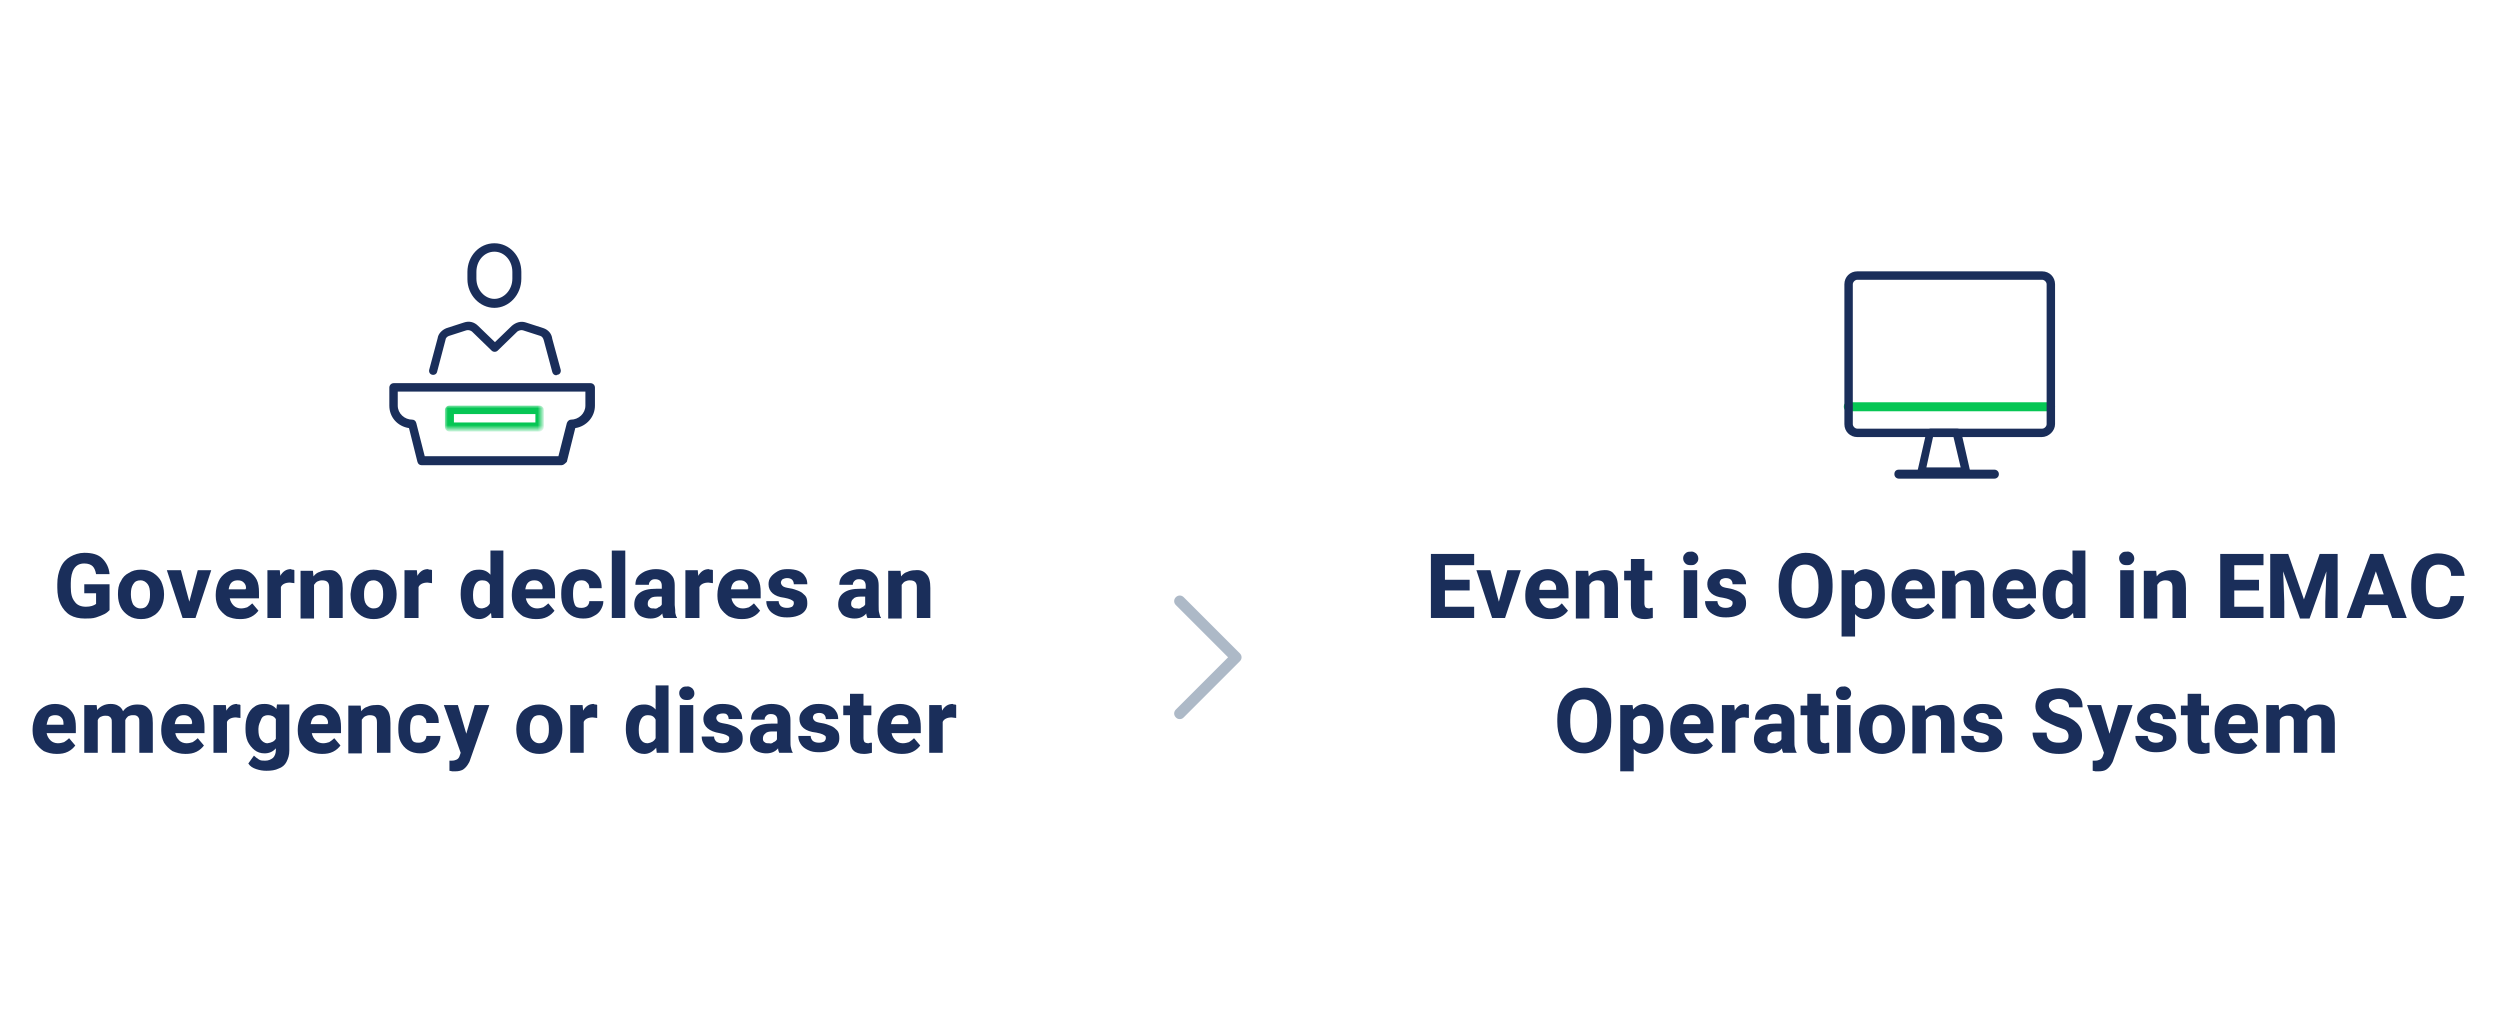 <?xml version="1.0" encoding="utf-8"?>
<!-- Generator: Adobe Illustrator 25.1.0, SVG Export Plug-In . SVG Version: 6.00 Build 0)  -->
<svg version="1.1" id="Layer_1" xmlns="http://www.w3.org/2000/svg" xmlns:xlink="http://www.w3.org/1999/xlink" x="0px" y="0px"
	 viewBox="0 0 445 184" style="enable-background:new 0 0 445 184;" xml:space="preserve">
<style type="text/css">
	.st0{fill:none;}
	.st1{fill:#1A2E5A;}
	.st2{filter:url(#Adobe_OpacityMaskFilter);}
	.st3{fill-rule:evenodd;clip-rule:evenodd;fill:#FFFFFF;}
	.st4{mask:url(#mask-2_3_);fill:#06C654;}
	.st5{enable-background:new    ;}
	.st6{fill:#ADB9C7;}
	.st7{fill:#06C654;}
</style>
<g id="Page-1">
	<g id="EMAC-Process" transform="translate(-1268, -2408)">
		<g id="Tab-2-Content" transform="translate(504, 2274)">
			<g id="Phase2_Diagram" transform="translate(764, 134)">
				<rect id="Rectangle" class="st0" width="445" height="184"/>
				<g id="Group-19" transform="translate(0, 44)">
					<g id="Group-9" transform="translate(70, 0)">
						<path class="st1" d="M29,22.8c-0.3,0-0.6-0.2-0.7-0.6l-1.5-5.6c-0.1-0.4-0.3-0.7-0.6-0.8l-3.1-1c-0.3-0.1-0.7,0-1,0.2
							l-3.5,3.4c-0.3,0.3-0.8,0.3-1.1,0L14,15c-0.3-0.2-0.6-0.3-1-0.2l-3.1,1c-0.3,0.1-0.6,0.4-0.6,0.7l-1.5,5.7
							c-0.1,0.4-0.5,0.6-0.9,0.5c-0.4-0.1-0.6-0.5-0.5-0.9l1.5-5.6c0.1-0.8,0.8-1.5,1.6-1.8l3.1-1c0.9-0.3,1.8-0.1,2.5,0.6l3,2.9
							l3-2.9c0.7-0.6,1.6-0.9,2.5-0.6l3.1,1c0.9,0.3,1.5,1,1.6,1.9l1.5,5.5c0.1,0.4-0.1,0.8-0.5,0.9C29.1,22.7,29.1,22.8,29,22.8z"
							/>
						<path class="st1" d="M18,10.8c-2.6,0-4.8-2.3-4.8-5.1V4.4c0-2.8,2.1-5.1,4.8-5.1s4.8,2.3,4.8,5.1v1.2
							C22.8,8.5,20.6,10.8,18,10.8z M18,0.8c-1.8,0-3.2,1.6-3.2,3.6v1.2c0,2,1.5,3.6,3.2,3.6s3.2-1.6,3.2-3.6V4.4
							C21.2,2.4,19.8,0.8,18,0.8z"/>
						<path class="st1" d="M30,38.8H5c-0.3,0-0.6-0.2-0.7-0.6l-1.5-6c-2-0.3-3.5-1.9-3.5-4V25c0-0.4,0.3-0.8,0.8-0.8h35
							c0.4,0,0.8,0.3,0.8,0.8v3.2c0,2-1.5,3.7-3.5,4l-1.5,6C30.6,38.5,30.3,38.8,30,38.8z M5.6,37.2h23.8l1.5-5.9
							c0.1-0.3,0.4-0.6,0.7-0.6c1.4,0,2.6-1.1,2.6-2.5v-2.5H0.8v2.5c0,1.4,1.2,2.5,2.6,2.5c0.3,0,0.6,0.2,0.7,0.6L5.6,37.2z"/>
						<g id="Clip-8">
						</g>
						<defs>
							<filter id="Adobe_OpacityMaskFilter" filterUnits="userSpaceOnUse" x="9.2" y="28.2" width="17.5" height="4.5">
								<feColorMatrix  type="matrix" values="1 0 0 0 0  0 1 0 0 0  0 0 1 0 0  0 0 0 1 0"/>
							</filter>
						</defs>
						<mask maskUnits="userSpaceOnUse" x="9.2" y="28.2" width="17.5" height="4.5" id="mask-2_3_">
							<g class="st2">
								<polygon id="path-1_3_" class="st3" points="0,39 36,39 36,0 0,0 								"/>
							</g>
						</mask>
						<path class="st4" d="M26,32.8H10c-0.4,0-0.8-0.3-0.8-0.8v-3c0-0.4,0.3-0.8,0.8-0.8h16c0.4,0,0.8,0.3,0.8,0.8v3
							C26.8,32.4,26.4,32.8,26,32.8z M10.8,31.2h14.5v-1.5H10.8V31.2z"/>
					</g>
					<g class="st5">
						<path class="st1" d="M18.6,65.3c-0.4,0.2-0.9,0.4-1.5,0.6s-1.3,0.2-2,0.2c-1,0-1.9-0.2-2.6-0.6c-0.7-0.4-1.3-1.1-1.7-1.9
							c-0.4-0.8-0.6-1.8-0.6-3V60c0-1.2,0.2-2.1,0.6-3s1-1.5,1.7-1.9c0.7-0.4,1.6-0.7,2.5-0.7c1.4,0,2.5,0.3,3.2,1s1.2,1.6,1.3,2.8
							h-2.4c-0.1-0.6-0.3-1.1-0.6-1.4s-0.8-0.5-1.5-0.5c-0.8,0-1.4,0.3-1.8,0.9c-0.4,0.6-0.6,1.5-0.6,2.6v0.7c0,1.2,0.2,2,0.7,2.6
							c0.4,0.6,1.1,0.9,2,0.9c0.8,0,1.4-0.2,1.8-0.5v-1.9H15V60h4.5v4.6C19.3,64.8,19,65.1,18.6,65.3z"/>
						<path class="st1" d="M21.5,59.5c0.3-0.7,0.8-1.2,1.4-1.5c0.6-0.4,1.3-0.6,2.2-0.6c0.8,0,1.6,0.2,2.2,0.6
							c0.6,0.4,1.1,0.9,1.4,1.5c0.3,0.7,0.5,1.4,0.5,2.2v0.2c0,0.8-0.2,1.6-0.5,2.2c-0.3,0.6-0.8,1.2-1.4,1.5
							c-0.6,0.4-1.3,0.6-2.2,0.6c-0.8,0-1.6-0.2-2.2-0.6c-0.6-0.4-1.1-0.9-1.4-1.5c-0.3-0.6-0.5-1.4-0.5-2.2v-0.2
							C21,60.9,21.1,60.1,21.5,59.5z M23.7,63.6c0.3,0.4,0.7,0.7,1.3,0.7c0.6,0,1-0.2,1.3-0.7s0.4-1,0.4-1.7v-0.2
							c0-0.7-0.1-1.3-0.4-1.7s-0.7-0.7-1.3-0.7c-0.6,0-1,0.2-1.3,0.7s-0.4,1-0.4,1.7v0.2C23.3,62.6,23.5,63.2,23.7,63.6z"/>
						<path class="st1" d="M37.6,57.5L34.8,66h-1.5h-0.8l-2.8-8.5h2.5l1.5,5.6l1.5-5.6H37.6z"/>
						<path class="st1" d="M46.2,62.5h-5.3c0.1,0.5,0.3,0.9,0.7,1.3c0.3,0.3,0.8,0.5,1.3,0.5c0.4,0,0.8-0.1,1.1-0.2
							c0.3-0.2,0.6-0.4,0.9-0.7l1.1,1.3c-0.3,0.4-0.7,0.8-1.3,1.1s-1.2,0.4-2,0.4c-0.9,0-1.6-0.2-2.3-0.5c-0.6-0.4-1.1-0.9-1.5-1.5
							c-0.3-0.6-0.5-1.3-0.5-2.1v-0.3c0-0.8,0.2-1.6,0.5-2.3c0.3-0.7,0.8-1.2,1.4-1.6c0.6-0.4,1.3-0.6,2.1-0.6c0.8,0,1.5,0.2,2,0.5
							s1,0.8,1.3,1.4c0.3,0.6,0.4,1.4,0.4,2.2V62.5z M43.8,60.8c0-0.5-0.1-0.8-0.4-1.1s-0.6-0.4-1.1-0.4c-0.4,0-0.8,0.1-1.1,0.4
							c-0.3,0.3-0.4,0.7-0.5,1.2h3V60.8z"/>
						<path class="st1" d="M52.1,57.4c0.1,0,0.2,0,0.3,0.1l0,2.3c-0.3,0-0.6-0.1-0.8-0.1c-0.8,0-1.4,0.3-1.6,0.8V66h-2.4v-8.5h2.2
							l0.1,1c0.2-0.4,0.5-0.7,0.8-0.9s0.7-0.3,1.1-0.3C51.9,57.4,52,57.4,52.1,57.4z"/>
						<path class="st1" d="M60.3,58.2c0.5,0.5,0.7,1.3,0.7,2.5V66h-2.4v-5.4c0-0.5-0.1-0.8-0.3-1c-0.2-0.2-0.5-0.3-1-0.3
							c-0.3,0-0.6,0.1-0.8,0.2s-0.4,0.3-0.6,0.6v6h-2.4v-8.5h2.2l0.1,1c0.3-0.4,0.7-0.7,1.1-0.8c0.4-0.2,0.9-0.3,1.4-0.3
							C59.2,57.4,59.8,57.6,60.3,58.2z"/>
						<path class="st1" d="M62.9,59.5c0.3-0.7,0.8-1.2,1.4-1.5c0.6-0.4,1.3-0.6,2.2-0.6c0.8,0,1.6,0.2,2.2,0.6
							c0.6,0.4,1.1,0.9,1.4,1.5c0.3,0.7,0.5,1.4,0.5,2.2v0.2c0,0.8-0.2,1.6-0.5,2.2c-0.3,0.6-0.8,1.2-1.4,1.5
							c-0.6,0.4-1.3,0.6-2.2,0.6c-0.8,0-1.6-0.2-2.2-0.6c-0.6-0.4-1.1-0.9-1.4-1.5c-0.3-0.6-0.5-1.4-0.5-2.2v-0.2
							C62.5,60.9,62.6,60.1,62.9,59.5z M65.2,63.6c0.3,0.4,0.7,0.7,1.3,0.7c0.6,0,1-0.2,1.3-0.7s0.4-1,0.4-1.7v-0.2
							c0-0.7-0.1-1.3-0.4-1.7s-0.7-0.7-1.3-0.7c-0.6,0-1,0.2-1.3,0.7s-0.4,1-0.4,1.7v0.2C64.8,62.6,64.9,63.2,65.2,63.6z"/>
						<path class="st1" d="M76.6,57.4c0.1,0,0.2,0,0.3,0.1l0,2.3c-0.3,0-0.6-0.1-0.8-0.1c-0.8,0-1.4,0.3-1.6,0.8V66H72v-8.5h2.2
							l0.1,1c0.2-0.4,0.5-0.7,0.8-0.9s0.7-0.3,1.1-0.3C76.3,57.4,76.4,57.4,76.6,57.4z"/>
						<path class="st1" d="M89.6,54v12h-2.1l-0.1-0.9c-0.6,0.7-1.3,1.1-2.1,1.1c-0.7,0-1.3-0.2-1.8-0.6c-0.5-0.4-0.9-0.9-1.1-1.5
							s-0.4-1.4-0.4-2.2v-0.2c0-0.9,0.1-1.6,0.4-2.3s0.6-1.2,1.1-1.5c0.5-0.4,1.1-0.5,1.8-0.5c0.8,0,1.5,0.3,2,0.9V54H89.6z
							 M87.2,63.4v-3.3c-0.3-0.6-0.7-0.8-1.4-0.8c-0.5,0-0.9,0.2-1.2,0.7c-0.2,0.4-0.4,1-0.4,1.8v0.2c0,0.7,0.1,1.3,0.4,1.7
							s0.6,0.6,1.2,0.6C86.4,64.2,86.9,64,87.2,63.4z"/>
						<path class="st1" d="M98.9,62.5h-5.3c0.1,0.5,0.3,0.9,0.7,1.3c0.3,0.3,0.8,0.5,1.3,0.5c0.4,0,0.8-0.1,1.1-0.2
							c0.3-0.2,0.6-0.4,0.9-0.7l1.1,1.3c-0.3,0.4-0.7,0.8-1.3,1.1s-1.2,0.4-2,0.4c-0.9,0-1.6-0.2-2.3-0.5c-0.6-0.4-1.1-0.9-1.5-1.5
							c-0.3-0.6-0.5-1.3-0.5-2.1v-0.3c0-0.8,0.2-1.6,0.5-2.3c0.3-0.7,0.8-1.2,1.4-1.6c0.6-0.4,1.3-0.6,2.1-0.6c0.8,0,1.5,0.2,2,0.5
							s1,0.8,1.3,1.4c0.3,0.6,0.4,1.4,0.4,2.2V62.5z M96.6,60.8c0-0.5-0.1-0.8-0.4-1.1s-0.6-0.4-1.1-0.4c-0.4,0-0.8,0.1-1.1,0.4
							c-0.3,0.3-0.4,0.7-0.5,1.2h3V60.8z"/>
						<path class="st1" d="M107.4,63c0,0.6-0.2,1.1-0.5,1.6s-0.7,0.8-1.3,1.1c-0.5,0.3-1.1,0.4-1.8,0.4c-0.8,0-1.6-0.2-2.2-0.6
							c-0.6-0.4-1-0.9-1.3-1.5c-0.3-0.6-0.4-1.4-0.4-2.2v-0.2c0-0.8,0.1-1.6,0.4-2.2c0.3-0.6,0.7-1.2,1.3-1.5s1.3-0.6,2.1-0.6
							c0.7,0,1.3,0.1,1.8,0.4c0.5,0.3,0.9,0.7,1.2,1.2s0.4,1.1,0.4,1.8h-2.2c0-0.4-0.1-0.8-0.4-1c-0.2-0.3-0.6-0.4-1-0.4
							c-0.6,0-1,0.2-1.2,0.6c-0.2,0.4-0.3,1-0.3,1.7v0.2c0,0.7,0.1,1.3,0.3,1.8s0.6,0.6,1.2,0.6c0.4,0,0.7-0.1,1-0.3
							c0.2-0.2,0.4-0.5,0.4-0.9H107.4z"/>
						<path class="st1" d="M108.9,66V54h2.4v12H108.9z"/>
						<path class="st1" d="M120.2,65.1c0.1,0.3,0.1,0.6,0.3,0.8V66h-2.4c-0.1-0.2-0.2-0.5-0.2-0.8c-0.5,0.6-1.2,0.9-2.1,0.9
							c-0.5,0-1-0.1-1.5-0.3s-0.8-0.5-1-0.9c-0.3-0.4-0.4-0.8-0.4-1.3c0-0.9,0.3-1.6,1-2.1c0.7-0.5,1.6-0.7,2.9-0.7h1v-0.5
							c0-0.4-0.1-0.7-0.3-0.9c-0.2-0.2-0.5-0.3-0.9-0.3c-0.4,0-0.6,0.1-0.8,0.3c-0.2,0.2-0.3,0.4-0.3,0.7h-2.4c0-0.5,0.1-1,0.4-1.4
							c0.3-0.4,0.7-0.7,1.3-1c0.5-0.2,1.2-0.4,1.9-0.4c0.7,0,1.3,0.1,1.8,0.3s0.9,0.6,1.2,1c0.3,0.4,0.4,1,0.4,1.6v3.5
							C120.2,64.4,120.2,64.8,120.2,65.1z M117.2,64.1c0.3-0.1,0.5-0.3,0.6-0.5v-1.4h-0.9c-0.5,0-1,0.1-1.2,0.4
							c-0.3,0.2-0.4,0.5-0.4,0.9c0,0.3,0.1,0.5,0.3,0.6c0.2,0.2,0.4,0.2,0.8,0.2C116.7,64.4,117,64.3,117.2,64.1z"/>
						<path class="st1" d="M126.6,57.4c0.1,0,0.2,0,0.3,0.1l0,2.3c-0.3,0-0.6-0.1-0.8-0.1c-0.8,0-1.4,0.3-1.6,0.8V66H122v-8.5h2.2
							l0.1,1c0.2-0.4,0.5-0.7,0.8-0.9s0.7-0.3,1.1-0.3C126.3,57.4,126.4,57.4,126.6,57.4z"/>
						<path class="st1" d="M135.5,62.5h-5.3c0.1,0.5,0.3,0.9,0.7,1.3c0.3,0.3,0.8,0.5,1.3,0.5c0.4,0,0.8-0.1,1.1-0.2
							c0.3-0.2,0.6-0.4,0.9-0.7l1.1,1.3c-0.3,0.4-0.7,0.8-1.3,1.1s-1.2,0.4-2,0.4c-0.9,0-1.6-0.2-2.3-0.5c-0.6-0.4-1.1-0.9-1.5-1.5
							c-0.3-0.6-0.5-1.3-0.5-2.1v-0.3c0-0.8,0.2-1.6,0.5-2.3c0.3-0.7,0.8-1.2,1.4-1.6c0.6-0.4,1.3-0.6,2.1-0.6c0.8,0,1.5,0.2,2,0.5
							s1,0.8,1.3,1.4c0.3,0.6,0.4,1.4,0.4,2.2V62.5z M133.2,60.8c0-0.5-0.1-0.8-0.4-1.1s-0.6-0.4-1.1-0.4c-0.4,0-0.8,0.1-1.1,0.4
							c-0.3,0.3-0.4,0.7-0.5,1.2h3V60.8z"/>
						<path class="st1" d="M136.8,60c0-0.5,0.1-0.9,0.4-1.3s0.7-0.7,1.2-1s1.1-0.4,1.8-0.4c0.7,0,1.4,0.1,1.9,0.3
							c0.5,0.2,1,0.6,1.2,1c0.3,0.4,0.4,0.9,0.4,1.4h-2.4c0-0.3-0.1-0.6-0.3-0.8s-0.5-0.3-0.9-0.3c-0.3,0-0.6,0.1-0.8,0.2
							c-0.2,0.2-0.3,0.4-0.3,0.6c0,0.2,0.1,0.4,0.3,0.6c0.2,0.2,0.6,0.3,1.2,0.4c0.7,0.1,1.2,0.3,1.7,0.5c0.5,0.2,0.8,0.5,1.1,0.8
							s0.4,0.8,0.4,1.4c0,0.5-0.1,0.9-0.4,1.3c-0.3,0.4-0.7,0.7-1.3,0.9c-0.5,0.2-1.2,0.3-1.9,0.3c-0.8,0-1.4-0.1-2-0.4
							s-1-0.6-1.3-1.1s-0.4-0.9-0.4-1.4h2.2c0,0.4,0.2,0.7,0.4,0.9c0.3,0.2,0.6,0.3,1.1,0.3c0.4,0,0.7-0.1,0.9-0.2
							c0.2-0.2,0.3-0.4,0.3-0.6c0-0.2,0-0.3-0.1-0.4c-0.1-0.1-0.3-0.2-0.5-0.3c-0.2-0.1-0.6-0.2-1.1-0.3
							C137.8,62.2,136.8,61.3,136.8,60z"/>
						<path class="st1" d="M156.5,65.1c0.1,0.3,0.1,0.6,0.3,0.8V66h-2.4c-0.1-0.2-0.2-0.5-0.2-0.8c-0.5,0.6-1.2,0.9-2.1,0.9
							c-0.5,0-1-0.1-1.5-0.3s-0.8-0.5-1-0.9c-0.3-0.4-0.4-0.8-0.4-1.3c0-0.9,0.3-1.6,1-2.1c0.7-0.5,1.6-0.7,2.9-0.7h1v-0.5
							c0-0.4-0.1-0.7-0.3-0.9c-0.2-0.2-0.5-0.3-0.9-0.3c-0.4,0-0.6,0.1-0.8,0.3c-0.2,0.2-0.3,0.4-0.3,0.7h-2.4c0-0.5,0.1-1,0.4-1.4
							c0.3-0.4,0.7-0.7,1.3-1c0.5-0.2,1.2-0.4,1.9-0.4c0.7,0,1.3,0.1,1.8,0.3s0.9,0.6,1.2,1c0.3,0.4,0.4,1,0.4,1.6v3.5
							C156.4,64.4,156.4,64.8,156.5,65.1z M153.4,64.1c0.3-0.1,0.5-0.3,0.6-0.5v-1.4h-0.9c-0.5,0-1,0.1-1.2,0.4
							c-0.3,0.2-0.4,0.5-0.4,0.9c0,0.3,0.1,0.5,0.3,0.6c0.2,0.2,0.4,0.2,0.8,0.2C152.9,64.4,153.2,64.3,153.4,64.1z"/>
						<path class="st1" d="M164.9,58.2c0.5,0.5,0.7,1.3,0.7,2.5V66h-2.4v-5.4c0-0.5-0.1-0.8-0.3-1c-0.2-0.2-0.5-0.3-1-0.3
							c-0.3,0-0.6,0.1-0.8,0.2s-0.4,0.3-0.6,0.6v6h-2.4v-8.5h2.2l0.1,1c0.3-0.4,0.7-0.7,1.1-0.8c0.4-0.2,0.9-0.3,1.4-0.3
							C163.7,57.4,164.4,57.6,164.9,58.2z"/>
					</g>
					<g class="st5">
						<path class="st1" d="M13.6,86.5H8.3c0.1,0.5,0.3,0.9,0.7,1.3c0.3,0.3,0.8,0.5,1.3,0.5c0.4,0,0.8-0.1,1.1-0.2
							c0.3-0.2,0.6-0.4,0.9-0.7l1.1,1.3c-0.3,0.4-0.7,0.8-1.3,1.1s-1.2,0.4-2,0.4c-0.9,0-1.6-0.2-2.3-0.5c-0.6-0.4-1.1-0.9-1.5-1.5
							c-0.3-0.6-0.5-1.3-0.5-2.1v-0.3c0-0.8,0.2-1.6,0.5-2.3c0.3-0.7,0.8-1.2,1.4-1.6c0.6-0.4,1.3-0.6,2.1-0.6c0.8,0,1.5,0.2,2,0.5
							s1,0.8,1.3,1.4c0.3,0.6,0.4,1.4,0.4,2.2V86.5z M11.3,84.8c0-0.5-0.1-0.8-0.4-1.1s-0.6-0.4-1.1-0.4c-0.4,0-0.8,0.1-1.1,0.4
							C8.6,84,8.4,84.4,8.3,85h3V84.8z"/>
						<path class="st1" d="M26.5,82.2c0.5,0.5,0.7,1.3,0.7,2.5V90h-2.4v-5.4c0-0.4,0-0.6-0.1-0.8s-0.2-0.3-0.4-0.4
							c-0.2-0.1-0.4-0.1-0.7-0.1c-0.3,0-0.6,0.1-0.8,0.2c-0.2,0.2-0.4,0.4-0.5,0.7c0,0,0,0.1,0,0.2V90h-2.4v-5.3
							c0-0.4,0-0.6-0.1-0.8s-0.2-0.3-0.4-0.4c-0.2-0.1-0.4-0.1-0.7-0.1c-0.3,0-0.6,0.1-0.8,0.2c-0.2,0.1-0.4,0.3-0.5,0.6V90H15v-8.5
							h2.2l0.1,0.9c0.3-0.4,0.6-0.6,1-0.8c0.4-0.2,0.9-0.3,1.4-0.3c0.5,0,1,0.1,1.3,0.3c0.4,0.2,0.7,0.5,0.9,1
							c0.3-0.4,0.6-0.7,1.1-0.9c0.4-0.2,0.9-0.3,1.5-0.3C25.4,81.4,26,81.6,26.5,82.2z"/>
						<path class="st1" d="M36.5,86.5h-5.3c0.1,0.5,0.3,0.9,0.7,1.3c0.3,0.3,0.8,0.5,1.3,0.5c0.4,0,0.8-0.1,1.1-0.2
							c0.3-0.2,0.6-0.4,0.9-0.7l1.1,1.3c-0.3,0.4-0.7,0.8-1.3,1.1s-1.2,0.4-2,0.4c-0.9,0-1.6-0.2-2.3-0.5c-0.6-0.4-1.1-0.9-1.5-1.5
							c-0.3-0.6-0.5-1.3-0.5-2.1v-0.3c0-0.8,0.2-1.6,0.5-2.3c0.3-0.7,0.8-1.2,1.4-1.6c0.6-0.4,1.3-0.6,2.1-0.6c0.8,0,1.5,0.2,2,0.5
							s1,0.8,1.3,1.4c0.3,0.6,0.4,1.4,0.4,2.2V86.5z M34.2,84.8c0-0.5-0.1-0.8-0.4-1.1s-0.6-0.4-1.1-0.4c-0.4,0-0.8,0.1-1.1,0.4
							c-0.3,0.3-0.4,0.7-0.5,1.2h3V84.8z"/>
						<path class="st1" d="M42.5,81.4c0.1,0,0.2,0,0.3,0.1l0,2.3c-0.3,0-0.6-0.1-0.8-0.1c-0.8,0-1.4,0.3-1.6,0.8V90h-2.4v-8.5h2.2
							l0.1,1c0.2-0.4,0.5-0.7,0.8-0.9s0.7-0.3,1.1-0.3C42.2,81.4,42.3,81.4,42.5,81.4z"/>
						<path class="st1" d="M51.5,81.5v8.1c0,0.8-0.2,1.4-0.5,2s-0.8,1-1.4,1.2c-0.6,0.3-1.3,0.4-2.2,0.4c-0.6,0-1.2-0.1-1.8-0.3
							s-1.1-0.5-1.4-1l1-1.4c0.3,0.3,0.6,0.5,0.9,0.7s0.7,0.2,1.1,0.2c0.6,0,1-0.2,1.4-0.5c0.3-0.3,0.5-0.8,0.5-1.3v-0.4
							c-0.5,0.6-1.2,0.9-2,0.9c-0.7,0-1.3-0.2-1.8-0.6c-0.5-0.4-0.9-0.9-1.2-1.5c-0.3-0.7-0.4-1.4-0.4-2.2v-0.2
							c0-0.9,0.1-1.6,0.4-2.3c0.3-0.7,0.7-1.2,1.2-1.5c0.5-0.4,1.1-0.5,1.8-0.5c0.9,0,1.6,0.3,2.1,0.9l0.1-0.8H51.5z M49.1,87.5V84
							c-0.3-0.5-0.8-0.7-1.4-0.7c-0.5,0-1,0.2-1.2,0.7S46,85,46,85.7v0.2c0,0.7,0.1,1.3,0.4,1.7s0.7,0.7,1.2,0.7
							C48.3,88.2,48.8,88,49.1,87.5z"/>
						<path class="st1" d="M60.8,86.5h-5.3c0.1,0.5,0.3,0.9,0.7,1.3c0.3,0.3,0.8,0.5,1.3,0.5c0.4,0,0.8-0.1,1.1-0.2
							c0.3-0.2,0.6-0.4,0.9-0.7l1.1,1.3c-0.3,0.4-0.7,0.8-1.3,1.1s-1.2,0.4-2,0.4c-0.9,0-1.6-0.2-2.3-0.5c-0.6-0.4-1.1-0.9-1.5-1.5
							c-0.3-0.6-0.5-1.3-0.5-2.1v-0.3c0-0.8,0.2-1.6,0.5-2.3c0.3-0.7,0.8-1.2,1.4-1.6c0.6-0.4,1.3-0.6,2.1-0.6c0.8,0,1.5,0.2,2,0.5
							s1,0.8,1.3,1.4c0.3,0.6,0.4,1.4,0.4,2.2V86.5z M58.4,84.8c0-0.5-0.1-0.8-0.4-1.1s-0.6-0.4-1.1-0.4c-0.4,0-0.8,0.1-1.1,0.4
							c-0.3,0.3-0.4,0.7-0.5,1.2h3V84.8z"/>
						<path class="st1" d="M68.8,82.2c0.5,0.5,0.7,1.3,0.7,2.5V90h-2.4v-5.4c0-0.5-0.1-0.8-0.3-1c-0.2-0.2-0.5-0.3-1-0.3
							c-0.3,0-0.6,0.1-0.8,0.2s-0.4,0.3-0.6,0.6v6h-2.4v-8.5h2.2l0.1,1c0.3-0.4,0.7-0.7,1.1-0.8c0.4-0.2,0.9-0.3,1.4-0.3
							C67.7,81.4,68.3,81.6,68.8,82.2z"/>
						<path class="st1" d="M78.4,87c0,0.6-0.2,1.1-0.5,1.6s-0.7,0.8-1.3,1.1c-0.5,0.3-1.1,0.4-1.8,0.4c-0.8,0-1.6-0.2-2.2-0.6
							c-0.6-0.4-1-0.9-1.3-1.5c-0.3-0.6-0.4-1.4-0.4-2.2v-0.2c0-0.8,0.1-1.6,0.4-2.2c0.3-0.6,0.7-1.2,1.3-1.5s1.3-0.6,2.1-0.6
							c0.7,0,1.3,0.1,1.8,0.4c0.5,0.3,0.9,0.7,1.2,1.2s0.4,1.1,0.4,1.8h-2.2c0-0.4-0.1-0.8-0.4-1c-0.2-0.3-0.6-0.4-1-0.4
							c-0.6,0-1,0.2-1.2,0.6c-0.2,0.4-0.3,1-0.3,1.7v0.2c0,0.7,0.1,1.3,0.3,1.8s0.6,0.6,1.2,0.6c0.4,0,0.7-0.1,1-0.3
							c0.2-0.2,0.4-0.5,0.4-0.9H78.4z"/>
						<path class="st1" d="M87.1,81.5l-3.4,9.7c-0.1,0.4-0.3,0.7-0.5,1c-0.2,0.3-0.5,0.6-0.8,0.8c-0.4,0.2-0.8,0.3-1.4,0.3
							c-0.2,0-0.4,0-0.5,0c-0.1,0-0.3-0.1-0.5-0.1v-1.8c0.1,0,0.2,0,0.4,0c0.4,0,0.7-0.1,0.9-0.2c0.2-0.1,0.4-0.3,0.5-0.6L82,90
							l-3-8.5h2.5l1.5,5.1l1.5-5.1H87.1z"/>
						<path class="st1" d="M92.4,83.5c0.3-0.7,0.8-1.2,1.4-1.5c0.6-0.4,1.3-0.6,2.2-0.6c0.8,0,1.6,0.2,2.2,0.6
							c0.6,0.4,1.1,0.9,1.4,1.5c0.3,0.7,0.5,1.4,0.5,2.2v0.2c0,0.8-0.2,1.6-0.5,2.2c-0.3,0.6-0.8,1.2-1.4,1.5
							c-0.6,0.4-1.3,0.6-2.2,0.6c-0.8,0-1.6-0.2-2.2-0.6c-0.6-0.4-1.1-0.9-1.4-1.5c-0.3-0.6-0.5-1.4-0.5-2.2v-0.2
							C91.9,84.9,92.1,84.1,92.4,83.5z M94.7,87.6c0.3,0.4,0.7,0.7,1.3,0.7c0.6,0,1-0.2,1.3-0.7s0.4-1,0.4-1.7v-0.2
							c0-0.7-0.1-1.3-0.4-1.7s-0.7-0.7-1.3-0.7c-0.6,0-1,0.2-1.3,0.7s-0.4,1-0.4,1.7v0.2C94.3,86.6,94.4,87.2,94.7,87.6z"/>
						<path class="st1" d="M106,81.4c0.1,0,0.2,0,0.3,0.1l0,2.3c-0.3,0-0.6-0.1-0.8-0.1c-0.8,0-1.4,0.3-1.6,0.8V90h-2.4v-8.5h2.2
							l0.1,1c0.2-0.4,0.5-0.7,0.8-0.9s0.7-0.3,1.1-0.3C105.8,81.4,105.9,81.4,106,81.4z"/>
						<path class="st1" d="M119,78v12h-2.1l-0.1-0.9c-0.6,0.7-1.3,1.1-2.1,1.1c-0.7,0-1.3-0.2-1.8-0.6c-0.5-0.4-0.9-0.9-1.1-1.5
							s-0.4-1.4-0.4-2.2v-0.2c0-0.9,0.1-1.6,0.4-2.3s0.6-1.2,1.1-1.5c0.5-0.4,1.1-0.5,1.8-0.5c0.8,0,1.5,0.3,2,0.9V78H119z
							 M116.7,87.4v-3.3c-0.3-0.6-0.7-0.8-1.4-0.8c-0.5,0-0.9,0.2-1.2,0.7c-0.2,0.4-0.4,1-0.4,1.8v0.2c0,0.7,0.1,1.3,0.4,1.7
							s0.6,0.6,1.2,0.6C115.9,88.2,116.4,88,116.7,87.4z"/>
						<path class="st1" d="M123.2,78.5c0.2,0.2,0.4,0.5,0.4,0.9s-0.1,0.6-0.4,0.9s-0.6,0.3-1,0.3c-0.4,0-0.7-0.1-0.9-0.3
							s-0.4-0.5-0.4-0.9s0.1-0.6,0.4-0.9s0.6-0.3,0.9-0.3C122.6,78.1,122.9,78.3,123.2,78.5z M121,90v-8.5h2.4V90H121z"/>
						<path class="st1" d="M125.2,84c0-0.5,0.1-0.9,0.4-1.3s0.7-0.7,1.2-1s1.1-0.4,1.8-0.4c0.7,0,1.4,0.1,1.9,0.3
							c0.5,0.2,1,0.6,1.2,1c0.3,0.4,0.4,0.9,0.4,1.4h-2.4c0-0.3-0.1-0.6-0.3-0.8S129,83,128.6,83c-0.3,0-0.6,0.1-0.8,0.2
							c-0.2,0.2-0.3,0.4-0.3,0.6c0,0.2,0.1,0.4,0.3,0.6c0.2,0.2,0.6,0.3,1.2,0.4c0.7,0.1,1.2,0.3,1.7,0.5c0.5,0.2,0.8,0.5,1.1,0.8
							s0.4,0.8,0.4,1.4c0,0.5-0.1,0.9-0.4,1.3c-0.3,0.4-0.7,0.7-1.3,0.9c-0.5,0.2-1.2,0.3-1.9,0.3c-0.8,0-1.4-0.1-2-0.4
							s-1-0.6-1.3-1.1s-0.4-0.9-0.4-1.4h2.2c0,0.4,0.2,0.7,0.4,0.9c0.3,0.2,0.6,0.3,1.1,0.3c0.4,0,0.7-0.1,0.9-0.2
							c0.2-0.2,0.3-0.4,0.3-0.6c0-0.2,0-0.3-0.1-0.4c-0.1-0.1-0.3-0.2-0.5-0.3c-0.2-0.1-0.6-0.2-1.1-0.3
							C126.2,86.2,125.2,85.3,125.2,84z"/>
						<path class="st1" d="M140.8,89.1c0.1,0.3,0.1,0.6,0.3,0.8V90h-2.4c-0.1-0.2-0.2-0.5-0.2-0.8c-0.5,0.6-1.2,0.9-2.1,0.9
							c-0.5,0-1-0.1-1.5-0.3s-0.8-0.5-1-0.9c-0.3-0.4-0.4-0.8-0.4-1.3c0-0.9,0.3-1.6,1-2.1c0.7-0.5,1.6-0.7,2.9-0.7h1v-0.5
							c0-0.4-0.1-0.7-0.3-0.9c-0.2-0.2-0.5-0.3-0.9-0.3c-0.4,0-0.6,0.1-0.8,0.3c-0.2,0.2-0.3,0.4-0.3,0.7h-2.4c0-0.5,0.1-1,0.4-1.4
							c0.3-0.4,0.7-0.7,1.3-1c0.5-0.2,1.2-0.4,1.9-0.4c0.7,0,1.3,0.1,1.8,0.3s0.9,0.6,1.2,1c0.3,0.4,0.4,1,0.4,1.6v3.5
							C140.7,88.4,140.7,88.8,140.8,89.1z M137.7,88.1c0.3-0.1,0.5-0.3,0.6-0.5v-1.4h-0.9c-0.5,0-1,0.1-1.2,0.4
							c-0.3,0.2-0.4,0.5-0.4,0.9c0,0.3,0.1,0.5,0.3,0.6c0.2,0.2,0.4,0.2,0.8,0.2C137.2,88.4,137.5,88.3,137.7,88.1z"/>
						<path class="st1" d="M142.3,84c0-0.5,0.1-0.9,0.4-1.3s0.7-0.7,1.2-1s1.1-0.4,1.8-0.4c0.7,0,1.4,0.1,1.9,0.3
							c0.5,0.2,1,0.6,1.2,1c0.3,0.4,0.4,0.9,0.4,1.4H147c0-0.3-0.1-0.6-0.3-0.8s-0.5-0.3-0.9-0.3c-0.3,0-0.6,0.1-0.8,0.2
							c-0.2,0.2-0.3,0.4-0.3,0.6c0,0.2,0.1,0.4,0.3,0.6c0.2,0.2,0.6,0.3,1.2,0.4c0.7,0.1,1.2,0.3,1.7,0.5c0.5,0.2,0.8,0.5,1.1,0.8
							s0.4,0.8,0.4,1.4c0,0.5-0.1,0.9-0.4,1.3c-0.3,0.4-0.7,0.7-1.3,0.9c-0.5,0.2-1.2,0.3-1.9,0.3c-0.8,0-1.4-0.1-2-0.4
							s-1-0.6-1.3-1.1s-0.4-0.9-0.4-1.4h2.2c0,0.4,0.2,0.7,0.4,0.9c0.3,0.2,0.6,0.3,1.1,0.3c0.4,0,0.7-0.1,0.9-0.2
							c0.2-0.2,0.3-0.4,0.3-0.6c0-0.2,0-0.3-0.1-0.4c-0.1-0.1-0.3-0.2-0.5-0.3c-0.2-0.1-0.6-0.2-1.1-0.3
							C143.3,86.2,142.3,85.3,142.3,84z"/>
						<path class="st1" d="M155.2,88.2v1.8c-0.4,0.1-0.9,0.2-1.4,0.2c-1.7,0-2.5-0.8-2.5-2.5v-4.4h-1.2v-1.7h1.2v-2.1h2.4v2.1h1.4
							v1.7h-1.4v4.1c0,0.3,0.1,0.6,0.2,0.7c0.1,0.1,0.4,0.2,0.7,0.2C154.8,88.2,155.1,88.2,155.2,88.2z"/>
						<path class="st1" d="M164,86.5h-5.3c0.1,0.5,0.3,0.9,0.7,1.3c0.3,0.3,0.8,0.5,1.3,0.5c0.4,0,0.8-0.1,1.1-0.2
							c0.3-0.2,0.6-0.4,0.9-0.7l1.1,1.3c-0.3,0.4-0.7,0.8-1.3,1.1s-1.2,0.4-2,0.4c-0.9,0-1.6-0.2-2.3-0.5c-0.6-0.4-1.1-0.9-1.5-1.5
							c-0.3-0.6-0.5-1.3-0.5-2.1v-0.3c0-0.8,0.2-1.6,0.5-2.3c0.3-0.7,0.8-1.2,1.4-1.6c0.6-0.4,1.3-0.6,2.1-0.6c0.8,0,1.5,0.2,2,0.5
							s1,0.8,1.3,1.4c0.3,0.6,0.4,1.4,0.4,2.2V86.5z M161.7,84.8c0-0.5-0.1-0.8-0.4-1.1s-0.6-0.4-1.1-0.4c-0.4,0-0.8,0.1-1.1,0.4
							c-0.3,0.3-0.4,0.7-0.5,1.2h3V84.8z"/>
						<path class="st1" d="M169.9,81.4c0.1,0,0.2,0,0.3,0.1l0,2.3c-0.3,0-0.6-0.1-0.8-0.1c-0.8,0-1.4,0.3-1.6,0.8V90h-2.4v-8.5h2.2
							l0.1,1c0.2-0.4,0.5-0.7,0.8-0.9s0.7-0.3,1.1-0.3C169.7,81.4,169.8,81.4,169.9,81.4z"/>
					</g>
					<g class="st5">
						<path class="st1" d="M262.4,64v2h-6h-1.7V54.6h2.5h5.2v2h-5.2v2.6h4.4v1.9h-4.4V64H262.4z"/>
						<path class="st1" d="M270.7,57.5l-2.8,8.5h-1.5h-0.8l-2.8-8.5h2.5l1.5,5.6l1.5-5.6H270.7z"/>
						<path class="st1" d="M279.3,62.5h-5.3c0.1,0.5,0.3,0.9,0.7,1.3s0.8,0.5,1.3,0.5c0.4,0,0.8-0.1,1.1-0.2s0.6-0.4,0.9-0.7
							l1.1,1.3c-0.3,0.4-0.7,0.8-1.3,1.1s-1.2,0.4-2,0.4c-0.9,0-1.6-0.2-2.3-0.5s-1.1-0.9-1.5-1.5s-0.5-1.3-0.5-2.1v-0.3
							c0-0.8,0.2-1.6,0.5-2.3s0.8-1.2,1.4-1.6s1.3-0.6,2.1-0.6c0.8,0,1.5,0.2,2,0.5s1,0.8,1.3,1.4s0.4,1.4,0.4,2.2V62.5z M277,60.8
							c0-0.5-0.1-0.8-0.4-1.1s-0.6-0.4-1.1-0.4c-0.4,0-0.8,0.1-1.1,0.4S274,60.4,274,61h3V60.8z"/>
						<path class="st1" d="M287.3,58.2c0.5,0.5,0.7,1.3,0.7,2.5V66h-2.4v-5.4c0-0.5-0.1-0.8-0.3-1s-0.5-0.3-1-0.3
							c-0.3,0-0.6,0.1-0.8,0.2s-0.4,0.3-0.6,0.6v6h-2.4v-8.5h2.2l0.1,1c0.3-0.4,0.7-0.7,1.1-0.8s0.9-0.3,1.4-0.3
							C286.2,57.4,286.9,57.6,287.3,58.2z"/>
						<path class="st1" d="M294.2,64.2v1.8c-0.4,0.1-0.9,0.2-1.4,0.2c-1.7,0-2.5-0.8-2.5-2.5v-4.4h-1.2v-1.7h1.2v-2.1h2.4v2.1h1.4
							v1.7h-1.4v4.1c0,0.3,0.1,0.6,0.2,0.7c0.1,0.1,0.4,0.2,0.7,0.2C293.8,64.2,294,64.2,294.2,64.2z"/>
						<path class="st1" d="M301.9,54.5c0.2,0.2,0.4,0.5,0.4,0.9s-0.1,0.6-0.4,0.9s-0.6,0.3-1,0.3c-0.4,0-0.7-0.1-0.9-0.3
							s-0.4-0.5-0.4-0.9s0.1-0.6,0.4-0.9s0.6-0.3,0.9-0.3C301.3,54.1,301.6,54.3,301.9,54.5z M299.7,66v-8.5h2.4V66H299.7z"/>
						<path class="st1" d="M303.9,60c0-0.5,0.1-0.9,0.4-1.3s0.7-0.7,1.2-1s1.1-0.4,1.8-0.4c0.7,0,1.4,0.1,1.9,0.3
							c0.5,0.2,1,0.6,1.2,1c0.3,0.4,0.4,0.9,0.4,1.4h-2.4c0-0.3-0.1-0.6-0.3-0.8s-0.5-0.3-0.9-0.3c-0.3,0-0.6,0.1-0.8,0.2
							c-0.2,0.2-0.3,0.4-0.3,0.6c0,0.2,0.1,0.4,0.3,0.6c0.2,0.2,0.6,0.3,1.2,0.4c0.7,0.1,1.2,0.3,1.7,0.5c0.5,0.2,0.8,0.5,1.1,0.8
							s0.4,0.8,0.4,1.4c0,0.5-0.1,0.9-0.4,1.3c-0.3,0.4-0.7,0.7-1.3,0.9c-0.5,0.2-1.2,0.3-1.9,0.3c-0.8,0-1.4-0.1-2-0.4
							s-1-0.6-1.3-1.1s-0.4-0.9-0.4-1.4h2.2c0,0.4,0.2,0.7,0.4,0.9c0.3,0.2,0.6,0.3,1.1,0.3c0.4,0,0.7-0.1,0.9-0.2
							c0.2-0.2,0.3-0.4,0.3-0.6c0-0.2,0-0.3-0.1-0.4c-0.1-0.1-0.3-0.2-0.5-0.3c-0.2-0.1-0.6-0.2-1.1-0.3
							C304.9,62.2,303.9,61.3,303.9,60z"/>
						<path class="st1" d="M325.6,63.5c-0.4,0.8-1,1.5-1.7,1.9s-1.6,0.7-2.5,0.7c-1,0-1.8-0.2-2.5-0.7c-0.7-0.5-1.3-1.1-1.7-1.9
							c-0.4-0.8-0.6-1.8-0.6-3v-0.5c0-1.1,0.2-2.1,0.6-3c0.4-0.8,1-1.5,1.7-1.9s1.6-0.7,2.5-0.7c1,0,1.8,0.2,2.5,0.7
							c0.7,0.5,1.3,1.1,1.7,1.9c0.4,0.8,0.6,1.8,0.6,3v0.5C326.2,61.7,326,62.7,325.6,63.5z M323.1,57.4c-0.4-0.6-1-0.9-1.8-0.9
							c-0.8,0-1.4,0.3-1.8,0.9c-0.4,0.6-0.6,1.5-0.6,2.7v0.5c0,1.2,0.2,2,0.6,2.7c0.4,0.6,1,0.9,1.8,0.9c0.8,0,1.4-0.3,1.8-0.9
							c0.4-0.6,0.6-1.5,0.6-2.7v-0.5C323.7,58.9,323.5,58,323.1,57.4z"/>
						<path class="st1" d="M334,57.9c0.5,0.4,0.9,0.9,1.1,1.5c0.3,0.6,0.4,1.4,0.4,2.3v0.2c0,0.8-0.1,1.6-0.4,2.2
							c-0.3,0.7-0.6,1.2-1.1,1.5s-1.1,0.6-1.8,0.6c-0.8,0-1.5-0.3-2-0.9v4h-2.4V57.5h2.2l0.1,0.8c0.5-0.6,1.2-1,2.1-1
							C332.9,57.4,333.5,57.6,334,57.9z M333.2,61.7c0-0.7-0.1-1.3-0.4-1.7s-0.6-0.6-1.2-0.6c-0.7,0-1.1,0.3-1.4,0.8v3.4
							c0.3,0.5,0.7,0.8,1.4,0.8c0.5,0,0.9-0.2,1.2-0.7c0.2-0.4,0.4-1,0.4-1.8V61.7z"/>
						<path class="st1" d="M344.5,62.5h-5.3c0.1,0.5,0.3,0.9,0.7,1.3s0.8,0.5,1.3,0.5c0.4,0,0.8-0.1,1.1-0.2s0.6-0.4,0.9-0.7
							l1.1,1.3c-0.3,0.4-0.7,0.8-1.3,1.1s-1.2,0.4-2,0.4c-0.9,0-1.6-0.2-2.3-0.5s-1.1-0.9-1.5-1.5s-0.5-1.3-0.5-2.1v-0.3
							c0-0.8,0.2-1.6,0.5-2.3s0.8-1.2,1.4-1.6s1.3-0.6,2.1-0.6c0.8,0,1.5,0.2,2,0.5s1,0.8,1.3,1.4s0.4,1.4,0.4,2.2V62.5z
							 M342.2,60.8c0-0.5-0.1-0.8-0.4-1.1s-0.6-0.4-1.1-0.4c-0.4,0-0.8,0.1-1.1,0.4s-0.4,0.7-0.5,1.2h3V60.8z"/>
						<path class="st1" d="M352.5,58.2c0.5,0.5,0.7,1.3,0.7,2.5V66h-2.4v-5.4c0-0.5-0.1-0.8-0.3-1s-0.5-0.3-1-0.3
							c-0.3,0-0.6,0.1-0.8,0.2s-0.4,0.3-0.6,0.6v6h-2.4v-8.5h2.2l0.1,1c0.3-0.4,0.7-0.7,1.1-0.8s0.9-0.3,1.4-0.3
							C351.4,57.4,352.1,57.6,352.5,58.2z"/>
						<path class="st1" d="M362.5,62.5h-5.3c0.1,0.5,0.3,0.9,0.7,1.3c0.3,0.3,0.8,0.5,1.3,0.5c0.4,0,0.8-0.1,1.1-0.2
							c0.3-0.2,0.6-0.4,0.9-0.7l1.1,1.3c-0.3,0.4-0.7,0.8-1.3,1.1s-1.2,0.4-2,0.4c-0.9,0-1.6-0.2-2.3-0.5c-0.6-0.4-1.1-0.9-1.5-1.5
							c-0.3-0.6-0.5-1.3-0.5-2.1v-0.3c0-0.8,0.2-1.6,0.5-2.3c0.3-0.7,0.8-1.2,1.4-1.6c0.6-0.4,1.3-0.6,2.1-0.6c0.8,0,1.5,0.2,2,0.5
							s1,0.8,1.3,1.4c0.3,0.6,0.4,1.4,0.4,2.2V62.5z M360.2,60.8c0-0.5-0.1-0.8-0.4-1.1s-0.6-0.4-1.1-0.4c-0.4,0-0.8,0.1-1.1,0.4
							c-0.3,0.3-0.4,0.7-0.5,1.2h3V60.8z"/>
						<path class="st1" d="M371.2,54v12h-2.1l-0.1-0.9c-0.6,0.7-1.3,1.1-2.1,1.1c-0.7,0-1.3-0.2-1.8-0.6c-0.5-0.4-0.9-0.9-1.1-1.5
							s-0.4-1.4-0.4-2.2v-0.2c0-0.9,0.1-1.6,0.4-2.3s0.6-1.2,1.1-1.5c0.5-0.4,1.1-0.5,1.8-0.5c0.8,0,1.5,0.3,2,0.9V54H371.2z
							 M368.9,63.4v-3.3c-0.3-0.6-0.7-0.8-1.4-0.8c-0.5,0-0.9,0.2-1.2,0.7c-0.2,0.4-0.4,1-0.4,1.8v0.2c0,0.7,0.1,1.3,0.4,1.7
							s0.6,0.6,1.2,0.6C368.1,64.2,368.6,64,368.9,63.4z"/>
						<path class="st1" d="M379.5,54.5c0.2,0.2,0.4,0.5,0.4,0.9s-0.1,0.6-0.4,0.9s-0.6,0.3-1,0.3c-0.4,0-0.7-0.1-0.9-0.3
							s-0.4-0.5-0.4-0.9s0.1-0.6,0.4-0.9s0.6-0.3,0.9-0.3C378.9,54.1,379.3,54.3,379.5,54.5z M377.4,66v-8.5h2.4V66H377.4z"/>
						<path class="st1" d="M388.4,58.2c0.5,0.5,0.7,1.3,0.7,2.5V66h-2.4v-5.4c0-0.5-0.1-0.8-0.3-1c-0.2-0.2-0.5-0.3-1-0.3
							c-0.3,0-0.6,0.1-0.8,0.2s-0.4,0.3-0.6,0.6v6h-2.4v-8.5h2.2l0.1,1c0.3-0.4,0.7-0.7,1.1-0.8c0.4-0.2,0.9-0.3,1.4-0.3
							C387.2,57.4,387.9,57.6,388.4,58.2z"/>
						<path class="st1" d="M402.9,64v2h-6h-1.7V54.6h2.5h5.2v2h-5.2v2.6h4.4v1.9h-4.4V64H402.9z"/>
						<path class="st1" d="M416.4,66h-2.5v-2.9l0.2-5.4l-3,8.4h-1.7l-3-8.4l0.2,5.4V66h-2.5V54.6h2.1h1.1l2.8,8.1l2.8-8.1h3.2V66z"
							/>
						<path class="st1" d="M425,63.7h-4l-0.7,2.3h-2.6l4.2-11.4h1.7h0.6l4.2,11.4h-2.6L425,63.7z M424.3,61.8l-1.4-4.1l-1.4,4.1
							H424.3z"/>
						<path class="st1" d="M437.9,64.3c-0.4,0.6-0.9,1.1-1.6,1.4c-0.7,0.3-1.5,0.5-2.4,0.5c-1,0-1.8-0.2-2.5-0.7
							c-0.7-0.4-1.3-1.1-1.6-1.9c-0.4-0.8-0.6-1.8-0.6-2.9V60c0-1.1,0.2-2.1,0.6-2.9s0.9-1.5,1.7-1.9c0.7-0.4,1.5-0.7,2.5-0.7
							c0.9,0,1.7,0.2,2.4,0.5c0.7,0.3,1.2,0.8,1.6,1.4s0.6,1.3,0.7,2.1h-2.4c0-0.7-0.2-1.2-0.6-1.5c-0.3-0.3-0.9-0.5-1.6-0.5
							c-0.8,0-1.3,0.3-1.7,0.8c-0.4,0.6-0.6,1.4-0.6,2.6v0.7c0,0.8,0.1,1.5,0.2,2c0.2,0.5,0.4,0.9,0.7,1.1s0.8,0.4,1.3,0.4
							c0.7,0,1.2-0.2,1.6-0.5c0.3-0.3,0.5-0.8,0.6-1.5h2.4C438.5,63,438.3,63.7,437.9,64.3z"/>
					</g>
					<g class="st5">
						<path class="st1" d="M286.2,87.5c-0.4,0.8-1,1.5-1.7,1.9s-1.6,0.7-2.5,0.7c-1,0-1.8-0.2-2.5-0.7c-0.7-0.5-1.3-1.1-1.7-1.9
							c-0.4-0.8-0.6-1.8-0.6-3v-0.5c0-1.1,0.2-2.1,0.6-3c0.4-0.8,1-1.5,1.7-1.9s1.6-0.7,2.5-0.7c1,0,1.8,0.2,2.5,0.7
							c0.7,0.5,1.3,1.1,1.7,1.9c0.4,0.8,0.6,1.8,0.6,3v0.5C286.8,85.7,286.6,86.7,286.2,87.5z M283.7,81.4c-0.4-0.6-1-0.9-1.8-0.9
							c-0.8,0-1.4,0.3-1.8,0.9c-0.4,0.6-0.6,1.5-0.6,2.7v0.5c0,1.2,0.2,2,0.6,2.7c0.4,0.6,1,0.9,1.8,0.9c0.8,0,1.4-0.3,1.8-0.9
							c0.4-0.6,0.6-1.5,0.6-2.7v-0.5C284.3,82.9,284.1,82,283.7,81.4z"/>
						<path class="st1" d="M294.6,81.9c0.5,0.4,0.9,0.9,1.1,1.5c0.3,0.6,0.4,1.4,0.4,2.3v0.2c0,0.8-0.1,1.6-0.4,2.2
							c-0.3,0.7-0.6,1.2-1.1,1.5s-1.1,0.6-1.8,0.6c-0.8,0-1.5-0.3-2-0.9v4h-2.4V81.5h2.2l0.1,0.8c0.5-0.6,1.2-1,2.1-1
							C293.5,81.4,294.1,81.6,294.6,81.9z M293.7,85.7c0-0.7-0.1-1.3-0.4-1.7s-0.6-0.6-1.2-0.6c-0.7,0-1.1,0.3-1.4,0.8v3.4
							c0.3,0.5,0.7,0.8,1.4,0.8c0.5,0,0.9-0.2,1.2-0.7c0.2-0.4,0.4-1,0.4-1.8V85.7z"/>
						<path class="st1" d="M305.1,86.5h-5.3c0.1,0.5,0.3,0.9,0.7,1.3s0.8,0.5,1.3,0.5c0.4,0,0.8-0.1,1.1-0.2s0.6-0.4,0.9-0.7
							l1.1,1.3c-0.3,0.4-0.7,0.8-1.3,1.1s-1.2,0.4-2,0.4c-0.9,0-1.6-0.2-2.3-0.5s-1.1-0.9-1.5-1.5s-0.5-1.3-0.5-2.1v-0.3
							c0-0.8,0.2-1.6,0.5-2.3s0.8-1.2,1.4-1.6s1.3-0.6,2.1-0.6c0.8,0,1.5,0.2,2,0.5s1,0.8,1.3,1.4s0.4,1.4,0.4,2.2V86.5z
							 M302.7,84.8c0-0.5-0.1-0.8-0.4-1.1s-0.6-0.4-1.1-0.4c-0.4,0-0.8,0.1-1.1,0.4s-0.4,0.7-0.5,1.2h3V84.8z"/>
						<path class="st1" d="M311,81.4c0.1,0,0.2,0,0.3,0.1l0,2.3c-0.3,0-0.6-0.1-0.8-0.1c-0.8,0-1.4,0.3-1.6,0.8V90h-2.4v-8.5h2.2
							l0.1,1c0.2-0.4,0.5-0.7,0.8-0.9s0.7-0.3,1.1-0.3C310.8,81.4,310.9,81.4,311,81.4z"/>
						<path class="st1" d="M319.5,89.1c0.1,0.3,0.1,0.6,0.3,0.8V90h-2.4c-0.1-0.2-0.2-0.5-0.2-0.8c-0.5,0.6-1.2,0.9-2.1,0.9
							c-0.5,0-1-0.1-1.5-0.3s-0.8-0.5-1-0.9c-0.3-0.4-0.4-0.8-0.4-1.3c0-0.9,0.3-1.6,1-2.1c0.7-0.5,1.6-0.7,2.9-0.7h1v-0.5
							c0-0.4-0.1-0.7-0.3-0.9c-0.2-0.2-0.5-0.3-0.9-0.3c-0.4,0-0.6,0.1-0.8,0.3c-0.2,0.2-0.3,0.4-0.3,0.7h-2.4c0-0.5,0.1-1,0.4-1.4
							c0.3-0.4,0.7-0.7,1.3-1c0.5-0.2,1.2-0.4,1.9-0.4c0.7,0,1.3,0.1,1.8,0.3s0.9,0.6,1.2,1c0.3,0.4,0.4,1,0.4,1.6v3.5
							C319.4,88.4,319.4,88.8,319.5,89.1z M316.5,88.1c0.3-0.1,0.5-0.3,0.6-0.5v-1.4h-0.9c-0.5,0-1,0.1-1.2,0.4
							c-0.3,0.2-0.4,0.5-0.4,0.9c0,0.3,0.1,0.5,0.3,0.6c0.2,0.2,0.4,0.2,0.8,0.2C315.9,88.4,316.2,88.3,316.5,88.1z"/>
						<path class="st1" d="M325.6,88.2v1.8c-0.4,0.1-0.9,0.2-1.4,0.2c-1.7,0-2.5-0.8-2.5-2.5v-4.4h-1.2v-1.7h1.2v-2.1h2.4v2.1h1.4
							v1.7H324v4.1c0,0.3,0.1,0.6,0.2,0.7c0.1,0.1,0.4,0.2,0.7,0.2C325.2,88.2,325.4,88.2,325.6,88.2z"/>
						<path class="st1" d="M329.1,78.5c0.2,0.2,0.4,0.5,0.4,0.9s-0.1,0.6-0.4,0.9s-0.6,0.3-1,0.3c-0.4,0-0.7-0.1-0.9-0.3
							s-0.4-0.5-0.4-0.9s0.1-0.6,0.4-0.9s0.6-0.3,0.9-0.3C328.5,78.1,328.8,78.3,329.1,78.5z M327,90v-8.5h2.4V90H327z"/>
						<path class="st1" d="M331.4,83.5c0.3-0.7,0.8-1.2,1.4-1.5s1.3-0.6,2.2-0.6c0.8,0,1.6,0.2,2.2,0.6s1.1,0.9,1.4,1.5
							s0.5,1.4,0.5,2.2v0.2c0,0.8-0.2,1.6-0.5,2.2s-0.8,1.2-1.4,1.5s-1.3,0.6-2.2,0.6c-0.8,0-1.6-0.2-2.2-0.6s-1.1-0.9-1.4-1.5
							s-0.5-1.4-0.5-2.2v-0.2C331,84.9,331.1,84.1,331.4,83.5z M333.7,87.6c0.3,0.4,0.7,0.7,1.3,0.7c0.6,0,1-0.2,1.3-0.7
							s0.4-1,0.4-1.7v-0.2c0-0.7-0.1-1.3-0.4-1.7s-0.7-0.7-1.3-0.7c-0.6,0-1,0.2-1.3,0.7s-0.4,1-0.4,1.7v0.2
							C333.3,86.6,333.5,87.2,333.7,87.6z"/>
						<path class="st1" d="M347.2,82.2c0.5,0.5,0.7,1.3,0.7,2.5V90h-2.4v-5.4c0-0.5-0.1-0.8-0.3-1c-0.2-0.2-0.5-0.3-1-0.3
							c-0.3,0-0.6,0.1-0.8,0.2s-0.4,0.3-0.6,0.6v6h-2.4v-8.5h2.2l0.1,1c0.3-0.4,0.7-0.7,1.1-0.8c0.4-0.2,0.9-0.3,1.4-0.3
							C346,81.4,346.7,81.6,347.2,82.2z"/>
						<path class="st1" d="M349.5,84c0-0.5,0.1-0.9,0.4-1.3s0.7-0.7,1.2-1s1.1-0.4,1.8-0.4c0.7,0,1.4,0.1,1.9,0.3
							c0.5,0.2,1,0.6,1.2,1c0.3,0.4,0.4,0.9,0.4,1.4h-2.4c0-0.3-0.1-0.6-0.3-0.8s-0.5-0.3-0.9-0.3c-0.3,0-0.6,0.1-0.8,0.2
							c-0.2,0.2-0.3,0.4-0.3,0.6c0,0.2,0.1,0.4,0.3,0.6c0.2,0.2,0.6,0.3,1.2,0.4c0.7,0.1,1.2,0.3,1.7,0.5c0.5,0.2,0.8,0.5,1.1,0.8
							s0.4,0.8,0.4,1.4c0,0.5-0.1,0.9-0.4,1.3c-0.3,0.4-0.7,0.7-1.3,0.9c-0.5,0.2-1.2,0.3-1.9,0.3c-0.8,0-1.4-0.1-2-0.4
							s-1-0.6-1.3-1.1s-0.4-0.9-0.4-1.4h2.2c0,0.4,0.2,0.7,0.4,0.9c0.3,0.2,0.6,0.3,1.1,0.3c0.4,0,0.7-0.1,0.9-0.2
							c0.2-0.2,0.3-0.4,0.3-0.6c0-0.2,0-0.3-0.1-0.4c-0.1-0.1-0.3-0.2-0.5-0.3c-0.2-0.1-0.6-0.2-1.1-0.3
							C350.5,86.2,349.5,85.3,349.5,84z"/>
						<path class="st1" d="M364.1,84.4c-0.6-0.3-1-0.7-1.3-1.1s-0.5-1-0.5-1.6s0.2-1.2,0.5-1.7s0.9-0.9,1.5-1.1s1.4-0.4,2.2-0.4
							c0.8,0,1.6,0.1,2.2,0.4s1.1,0.7,1.5,1.2s0.5,1.1,0.5,1.8h-2.4c0-0.5-0.2-0.9-0.5-1.1s-0.8-0.4-1.3-0.4c-0.4,0-0.7,0.1-1,0.2
							s-0.5,0.3-0.6,0.4s-0.2,0.4-0.2,0.6c0,0.3,0.2,0.6,0.5,0.9s0.9,0.5,1.7,0.7c1.3,0.4,2.2,0.9,2.8,1.5s0.9,1.3,0.9,2.3
							c0,0.7-0.2,1.2-0.5,1.7s-0.8,0.8-1.4,1.1s-1.4,0.4-2.2,0.4c-0.8,0-1.6-0.1-2.3-0.4s-1.3-0.7-1.7-1.3s-0.7-1.3-0.7-2.1h2.5
							c0,0.7,0.2,1.1,0.6,1.4s0.9,0.4,1.6,0.4c0.6,0,1-0.1,1.3-0.3s0.4-0.5,0.4-0.9c0-0.3-0.1-0.5-0.2-0.7s-0.3-0.4-0.6-0.5
							s-0.8-0.3-1.4-0.5C365.3,85,364.7,84.7,364.1,84.4z"/>
						<path class="st1" d="M379.6,81.5l-3.4,9.7c-0.1,0.4-0.3,0.7-0.5,1s-0.5,0.6-0.8,0.8s-0.8,0.3-1.4,0.3c-0.2,0-0.4,0-0.5,0
							s-0.3-0.1-0.5-0.1v-1.8c0.1,0,0.2,0,0.4,0c0.4,0,0.7-0.1,0.9-0.2s0.4-0.3,0.5-0.6l0.2-0.6l-3-8.5h2.5l1.5,5.1l1.5-5.1H379.6z"
							/>
						<path class="st1" d="M380.4,84c0-0.5,0.1-0.9,0.4-1.3s0.7-0.7,1.2-1s1.1-0.4,1.8-0.4c0.7,0,1.4,0.1,1.9,0.3
							c0.5,0.2,1,0.6,1.2,1c0.3,0.4,0.4,0.9,0.4,1.4H385c0-0.3-0.1-0.6-0.3-0.8s-0.5-0.3-0.9-0.3c-0.3,0-0.6,0.1-0.8,0.2
							c-0.2,0.2-0.3,0.4-0.3,0.6c0,0.2,0.1,0.4,0.3,0.6c0.2,0.2,0.6,0.3,1.2,0.4c0.7,0.1,1.2,0.3,1.7,0.5c0.5,0.2,0.8,0.5,1.1,0.8
							s0.4,0.8,0.4,1.4c0,0.5-0.1,0.9-0.4,1.3c-0.3,0.4-0.7,0.7-1.3,0.9c-0.5,0.2-1.2,0.3-1.9,0.3c-0.8,0-1.4-0.1-2-0.4
							s-1-0.6-1.3-1.1s-0.4-0.9-0.4-1.4h2.2c0,0.4,0.2,0.7,0.4,0.9c0.3,0.2,0.6,0.3,1.1,0.3c0.4,0,0.7-0.1,0.9-0.2
							c0.2-0.2,0.3-0.4,0.3-0.6c0-0.2,0-0.3-0.1-0.4c-0.1-0.1-0.3-0.2-0.5-0.3c-0.2-0.1-0.6-0.2-1.1-0.3
							C381.4,86.2,380.4,85.3,380.4,84z"/>
						<path class="st1" d="M393.3,88.2v1.8c-0.4,0.1-0.9,0.2-1.4,0.2c-1.7,0-2.5-0.8-2.5-2.5v-4.4h-1.2v-1.7h1.2v-2.1h2.4v2.1h1.4
							v1.7h-1.4v4.1c0,0.3,0.1,0.6,0.2,0.7c0.1,0.1,0.4,0.2,0.7,0.2C392.9,88.2,393.1,88.2,393.3,88.2z"/>
						<path class="st1" d="M402,86.5h-5.3c0.1,0.5,0.3,0.9,0.7,1.3s0.8,0.5,1.3,0.5c0.4,0,0.8-0.1,1.1-0.2s0.6-0.4,0.9-0.7l1.1,1.3
							c-0.3,0.4-0.7,0.8-1.3,1.1s-1.2,0.4-2,0.4c-0.9,0-1.6-0.2-2.3-0.5s-1.1-0.9-1.5-1.5s-0.5-1.3-0.5-2.1v-0.3
							c0-0.8,0.2-1.6,0.5-2.3s0.8-1.2,1.4-1.6s1.3-0.6,2.1-0.6c0.8,0,1.5,0.2,2,0.5s1,0.8,1.3,1.4s0.4,1.4,0.4,2.2V86.5z
							 M399.7,84.8c0-0.5-0.1-0.8-0.4-1.1s-0.6-0.4-1.1-0.4c-0.4,0-0.8,0.1-1.1,0.4s-0.4,0.7-0.5,1.2h3V84.8z"/>
						<path class="st1" d="M414.9,82.2c0.5,0.5,0.7,1.3,0.7,2.5V90h-2.4v-5.4c0-0.4,0-0.6-0.1-0.8s-0.2-0.3-0.4-0.4
							s-0.4-0.1-0.7-0.1c-0.3,0-0.6,0.1-0.8,0.2s-0.4,0.4-0.5,0.7c0,0,0,0.1,0,0.2V90h-2.4v-5.3c0-0.4,0-0.6-0.1-0.8
							s-0.2-0.3-0.4-0.4s-0.4-0.1-0.7-0.1c-0.3,0-0.6,0.1-0.8,0.2s-0.4,0.3-0.5,0.6V90h-2.4v-8.5h2.2l0.1,0.9c0.3-0.4,0.6-0.6,1-0.8
							s0.9-0.3,1.4-0.3c0.5,0,1,0.1,1.3,0.3s0.7,0.5,0.9,1c0.3-0.4,0.6-0.7,1.1-0.9s0.9-0.3,1.5-0.3
							C413.7,81.4,414.4,81.6,414.9,82.2z"/>
					</g>
					<path class="st6" d="M210,84c-0.3,0-0.5-0.1-0.7-0.3c-0.4-0.4-0.4-1,0-1.4l9.3-9.3l-9.3-9.3c-0.4-0.4-0.4-1,0-1.4s1-0.4,1.4,0
						l10,10c0.4,0.4,0.4,1,0,1.4l-10,10C210.5,83.9,210.3,84,210,84z"/>
					<g id="Group-9_1_" transform="translate(329, 5)">
						<path class="st7" d="M36,24.2H0c-0.4,0-0.8-0.3-0.8-0.8s0.3-0.8,0.8-0.8h36c0.4,0,0.8,0.3,0.8,0.8S36.4,24.2,36,24.2z"/>
						<path class="st1" d="M34.4,28.8H1.6c-1.3,0-2.3-1-2.3-2.3V1.6c0-1.3,1-2.3,2.3-2.3h32.9c1.3,0,2.3,1,2.3,2.3v24.9
							C36.8,27.7,35.7,28.8,34.4,28.8z M1.6,0.8c-0.4,0-0.8,0.4-0.8,0.8v24.9c0,0.4,0.4,0.8,0.8,0.8h32.9c0.4,0,0.8-0.4,0.8-0.8V1.6
							c0-0.4-0.4-0.8-0.8-0.8H1.6z"/>
						<path class="st1" d="M21,35.8h-8c-0.2,0-0.4-0.1-0.6-0.3c-0.1-0.2-0.2-0.4-0.1-0.6l1.6-7c0.1-0.3,0.4-0.6,0.7-0.6h4.8
							c0.3,0,0.7,0.2,0.7,0.6l1.6,7c0.1,0.2,0,0.5-0.1,0.6C21.4,35.6,21.2,35.8,21,35.8z M13.9,34.2h6.1l-1.3-5.5h-3.6L13.9,34.2z"
							/>
						<path class="st1" d="M26,36.2H9c-0.4,0-0.8-0.3-0.8-0.8s0.3-0.8,0.8-0.8h17c0.4,0,0.8,0.3,0.8,0.8S26.4,36.2,26,36.2z"/>
					</g>
				</g>
			</g>
		</g>
	</g>
</g>
</svg>
